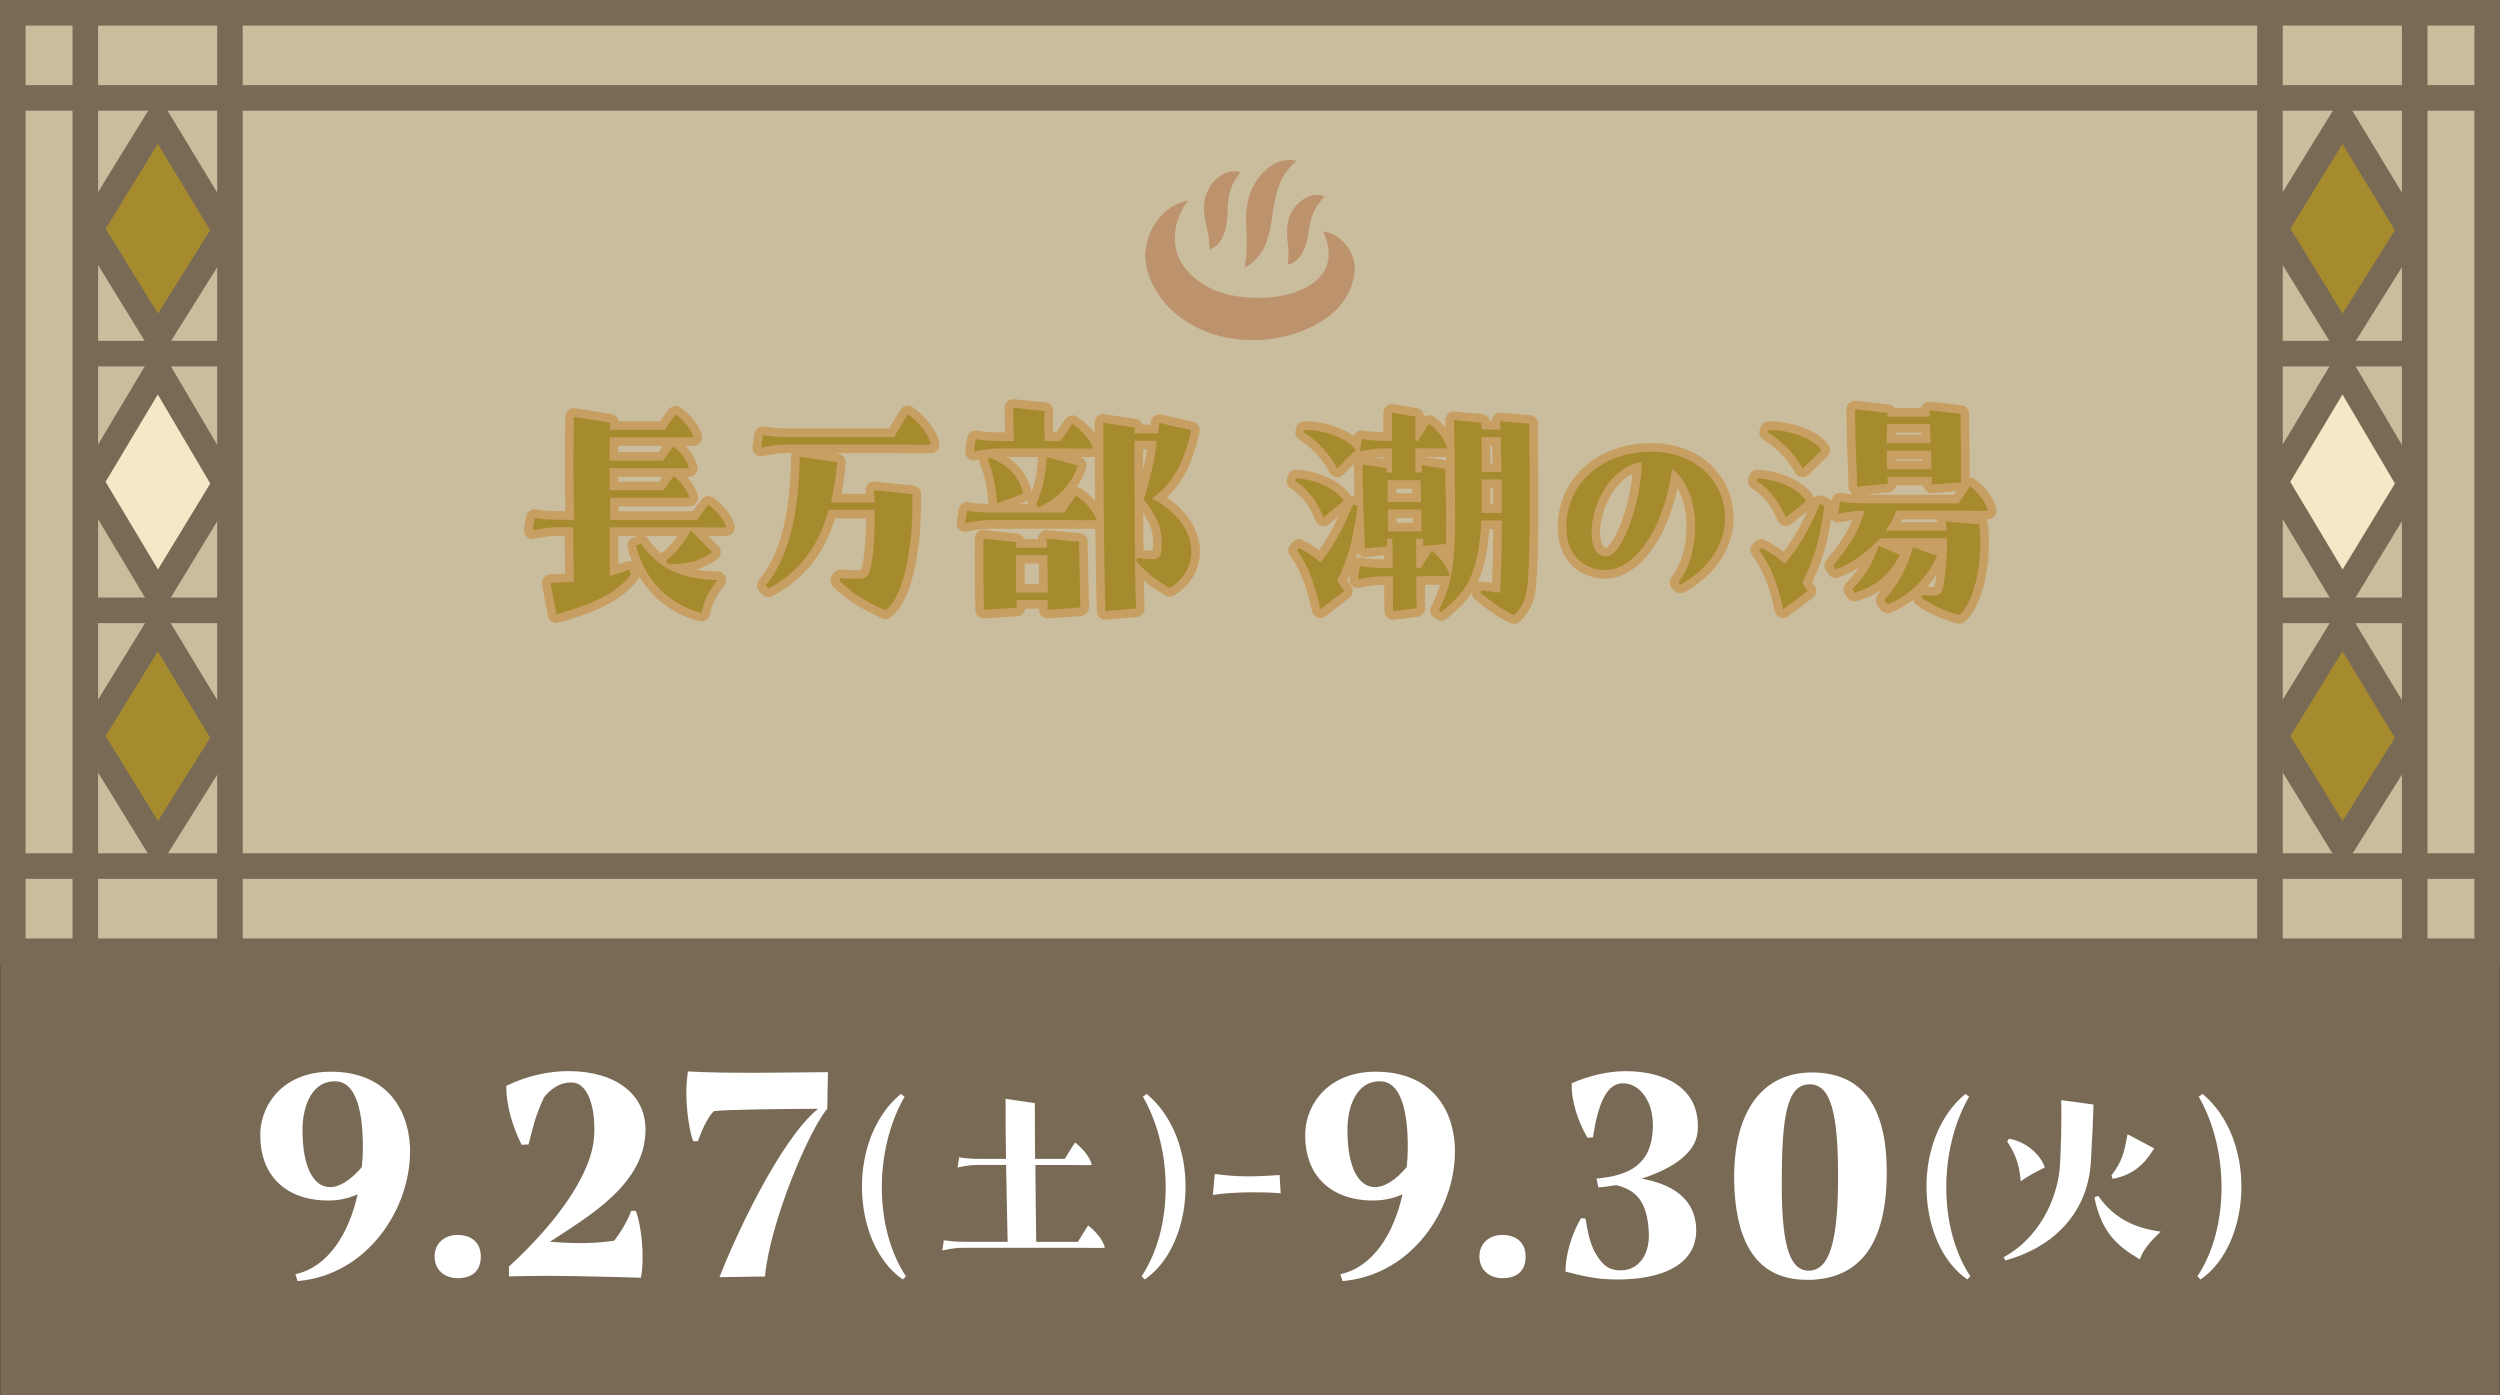 <?xml version="1.0" encoding="UTF-8"?>
<svg id="_レイヤー_2" data-name="レイヤー 2" xmlns="http://www.w3.org/2000/svg" viewBox="0 0 293.11 163.61">
  <rect x="0" y="0" width="293.11" height="163.61" fill="#333333" stroke="none"/>
  <defs>
    <style>
      .cls-1, .cls-2 {
        fill: #a68a2e;
      }

      .cls-3 {
        fill: #f4e8c7;
      }

      .cls-3, .cls-4, .cls-5, .cls-2, .cls-6 {
        stroke: #796a56;
        stroke-width: 3px;
      }

      .cls-3, .cls-2, .cls-7 {
        stroke-linecap: round;
        stroke-linejoin: round;
      }

      .cls-8 {
        fill: #bd936d;
      }

      .cls-4 {
        fill: #796a56;
      }

      .cls-4, .cls-5, .cls-6 {
        stroke-miterlimit: 10;
      }

      .cls-9 {
        fill: #fff;
      }

      .cls-5 {
        fill: #cabd9e;
      }

      .cls-6, .cls-7 {
        fill: none;
      }

      .cls-7 {
        stroke: #c79f62;
        stroke-width: 2.02px;
      }
    </style>
  </defs>
  <g id="_レイヤー_6" data-name="レイヤー 6">
    <g>
      <rect class="cls-4" x="1.53" y="96.85" width="290.05" height="65.26"/>
      <g>
        <rect class="cls-5" x="1.5" y="1.5" width="290.11" height="110.03"/>
        <g>
          <g>
            <line class="cls-6" x1="10" y1="111.06" x2="10" y2="1.97"/>
            <g>
              <polygon class="cls-3" points="10.63 56.49 18.51 69.67 26.4 56.7 18.51 43.31 10.63 56.49"/>
              <g>
                <line class="cls-6" x1="26.96" y1="111.06" x2="26.96" y2="1.97"/>
                <g>
                  <line class="cls-6" x1="26.96" y1="71.56" x2="10" y2="71.56"/>
                  <line class="cls-6" x1="26.96" y1="41.46" x2="10" y2="41.46"/>
                </g>
                <polygon class="cls-2" points="10.63 26.8 18.51 39.62 26.4 27.01 18.51 13.99 10.63 26.8"/>
                <polygon class="cls-2" points="10.63 86.3 18.51 99.11 26.4 86.51 18.51 73.48 10.63 86.3"/>
              </g>
            </g>
          </g>
          <g>
            <line class="cls-6" x1="266.14" y1="111.06" x2="266.14" y2="1.97"/>
            <g>
              <polygon class="cls-3" points="266.77 56.49 274.65 69.67 282.54 56.7 274.65 43.31 266.77 56.49"/>
              <g>
                <line class="cls-6" x1="283.11" y1="111.06" x2="283.11" y2="1.97"/>
                <g>
                  <line class="cls-6" x1="283.11" y1="71.56" x2="266.14" y2="71.56"/>
                  <line class="cls-6" x1="283.11" y1="41.46" x2="266.14" y2="41.46"/>
                </g>
                <polygon class="cls-2" points="266.77 26.8 274.65 39.62 282.54 27.01 274.65 13.99 266.77 26.8"/>
                <polygon class="cls-2" points="266.77 86.3 274.65 99.11 282.54 86.51 274.65 73.48 266.77 86.3"/>
              </g>
            </g>
          </g>
        </g>
        <g>
          <path class="cls-8" d="M155.12,27.13c3.62,7.82-8.65,9.28-13.56,6.48-1.62-.85-3.03-2.28-3.59-4.01-.55-1.95-.11-4.23,1.32-6.07-2.97.48-4.99,3.53-5.03,6.53.06,1.13.35,2.13.78,3.1,3.58,7.48,14.38,8.56,20.68,3.99,1.7-1.28,3.05-3.35,3.11-5.57.09-2.1-1.68-4.21-3.72-4.45Z"/>
          <path class="cls-8" d="M147.55,30.05c1.25-1.53,1.45-3.59,1.72-5.45.4-2.32.81-3.98,2.7-5.75-2.96-.68-5.46,2.58-5.75,5.24-.22,1.15-.09,2.54-.06,3.68,0,1.12.04,2.24-.24,3.57.67-.24,1.19-.76,1.63-1.3Z"/>
          <path class="cls-8" d="M150.98,26.19c-.3,1.71.32,3.03-.01,4.85,1.9-.48,2.33-2.71,2.54-4.37.29-1.52.61-2.39,1.81-3.64-1.99-.79-4.12,1.25-4.34,3.17Z"/>
          <path class="cls-8" d="M141.77,29.29c1.98-.75,2.16-3.2,2.18-5,.11-1.66.33-2.62,1.49-4.11-2.26-.62-4.26,1.82-4.27,3.92-.11,1.87.73,3.21.61,5.19Z"/>
        </g>
        <g>
          <g>
            <path class="cls-7" d="M85.11,61.83c-.62.03-2.22,0-2.9,0h-10.74c0,2.12.03,4.06.03,5.68.78-.22,1.53-.44,2.28-.72l.19.59c-2,2.5-5.12,3.62-8.74,4.65l-.69-3.68c1-.03,1.9-.09,2.75-.16-.03-1.78-.09-4.74-.09-6.37h-1.81c-1.34,0-2.47.25-2.94.37l.22-1.47c.62.12,1.78.22,2.62.22h2.03c-.12-5.59-.09-7.93-.03-12.08l4.25.69c0,.28-.03.56-.03.84h6.43c.44-.62.97-1.44,1.28-1.78,1.06.75,1.84,1.78,2.09,2.65-.62.03-2.22,0-2.9,0h-6.93c0,.9-.03,1.78-.03,2.75h6.28c.44-.56.87-1.28,1.22-1.65,1.03.78,1.62,1.75,1.84,2.53-.62.03-1.9,0-2.59,0h-6.74c.03.78.03,1.62.03,2.59h6.28c.44-.56.87-1.28,1.22-1.65,1.03.78,1.62,1.75,1.84,2.53-.62.03-1.9,0-2.59,0h-6.71c0,.78,0,1.65.03,2.59h10.18c.47-.62,1-1.44,1.31-1.78,1.03.72,1.87,1.81,2.09,2.65ZM75.15,63.73c1.94,2.87,4.84,4.24,8.96,4.27-1.19,1.59-1.65,2.68-1.87,3.84-2.87-.72-6.34-2.84-7.68-7.86l.59-.25ZM83.49,64.73c-1.47,1.12-3.31,1.5-5.15,1.37l-.25-.37c.84-.72,1.9-1.62,2.9-3.56l2.5,2.56Z"/>
            <path class="cls-7" d="M109.11,52.12c-.62.03-2.84,0-3.59,0h-13.36c-1.31,0-2.34.25-2.93.37l.22-1.47c.87.12,1.78.22,2.62.22h12.77c.53-.9,1.31-2.25,1.59-2.68,1.12.81,2.62,2.43,2.68,3.56ZM106.96,57.93c.16,4.9-.69,11.86-3.18,13.64-2.78-1.31-3.75-1.97-5.4-3.5l.16-.28c.84.06,1.44.09,2.19.06.97-.03,1.22-.34,1.53-2.31.25-1.53.31-3.87.28-5.77h-5.37c-1.19,4.28-3.43,7.3-7.06,9.21l-.34-.34c3-3.62,3.87-9.02,4-15.1l4.37.66c-.16,1.72-.37,3.28-.72,4.71h5.12c-.03-.56-.03-1.06-.06-1.44l4.5.47Z"/>
            <path class="cls-7" d="M128.56,60.98c-.62.03-2.53,0-3.25,0h-9.21c-1.34,0-2.44.25-2.93.37l.22-1.47c.69.12,1.78.22,2.62.22h8.77c.5-.72,1.09-1.65,1.37-2,1.09.72,2.19,1.94,2.4,2.87ZM117.1,52.59c-1.34,0-2.44.25-2.93.37l.22-1.47c.66.12,1.78.22,2.62.22h1.87c-.06-1.5-.06-2.12-.09-3.9l3.68.37c-.06,1.06-.03,1.87,0,3.53h1.9c.47-.72,1.09-1.65,1.37-2,1.09.72,2.19,1.93,2.4,2.87-.62.03-2.53,0-3.25,0h-7.81ZM126.5,63.51c.06,1.59.12,5.3.16,7.71l-3.84.28c0-.41,0-.78.03-1.15h-3.68c0,.31.03.62.03.9l-3.84.25c-.06-3.28-.09-5.8-.06-8.36l3.84.41v.66h3.62c-.03-.34-.03-.72-.06-1.06l3.81.37ZM116.04,53.65c2.4.97,3.43,2.34,3.93,4.21l-3.06,1.15c-.16-1.75-.38-3.4-1.12-5.12l.25-.25ZM122.85,69.47c0-1.59-.03-3.03-.06-4.4h-3.65c-.03,1.37-.03,2.9,0,4.4h3.72ZM121.47,59.17c.91-2.12,1.12-3.53,1.25-5.59l3.65,1c-.75,2.34-2.4,3.84-4.56,4.9l-.34-.31ZM139.67,64.67c0,1.78-.97,3.34-2.53,4.27-1.62-.9-3-2.06-3.93-3.15l.16-.41c.5.09,1.03.19,1.44.19,1.09.03,1.34-.28,1.37-1.19.03-1.19.28-2.96-2.09-5.8.75-2.37,1.19-4.12,1.56-6.9h-2.65c0,4.24.03,14.92.19,19.66l-3.59.31c-.19-6.12-.25-19.5-.25-22.09l3.65.56v.69h2.78c.06-.37.09-.78.16-1.22l3.71.84c-.87,4.12-2.37,6.49-4.59,7.99,3.25,1.78,4.62,4.12,4.62,6.24Z"/>
            <path class="cls-7" d="M155.18,60.67c-.66-1.62-1.65-3.21-3.31-4.27l.09-.31c2.31.09,4.81,1.28,5.56,2.65l-2.34,1.93ZM159.18,59.33c-.56,4.06-1.06,5.9-2.4,8.77.25.37.53.75.81,1.19l-2.78,2.15c-.66-3.03-1.5-5.27-2.75-6.93l.25-.28c1.03.56,1.81,1.09,2.5,1.72,1.5-1.84,2.59-3.84,3.84-6.83l.53.22ZM156.78,54.93c-.78-1.59-2.34-3.25-3.9-4.24l.06-.28c2.4-.03,5.15,1.03,5.99,2.37l-2.15,2.15ZM167.11,67.57h-1.06c0,1.31.03,2.56.03,3.74l-2.75.34c-.03-1.22-.03-2.59-.03-4.09h-.94c-1.53,0-2.69.25-3.15.37l.22-1.59c.72.16,1.84.25,2.68.25h1.19c-.03-1.09-.03-2.25-.06-3.43h-.62c0,.28,0,.59.03.87l-2.62.28c-.19-4.31-.28-6.87-.28-9.83l2.78.37v.56h.69c0-1.06-.03-2-.03-2.84h-.81c-1.34,0-2.44.25-2.93.37l.22-1.47c.62.12,1.78.22,2.62.22h.91v-3.31l2.75.47v2.84h.28c.47-.69,1.03-1.62,1.34-2,1.03.75,1.94,1.97,2.09,2.87-.62.03-2.22,0-2.9,0h-.81v2.84h.75c0-.28-.03-.59-.03-.87l2.78.44c.03,3,.16,4.9.09,8.8l-2.69.25v-.87h-.81v3.43h.56c.44-.75,1-1.59,1.28-1.97.94.66,1.9,2,2.09,2.93-.62.03-2.15,0-2.84,0ZM162.71,56.3v2.56h3.9c0-.9-.03-1.72-.06-2.56h-3.84ZM162.71,59.74c0,.81.03,1.65.06,2.56h3.9c0-.94-.03-1.78-.03-2.56h-3.93ZM179.29,49.69c.03,3.34.06,6.74.06,9.86,0,3.59-.06,6.8-.25,8.96-.16,1.87-.75,2.78-1.59,3.62-1.65-.78-2.62-1.56-3.93-2.62l.16-.31c.59.09,1.4.22,2.15.28.12-2.25.19-5.3.19-8.46h-2.4c-.37,7.27-2.31,8.67-4.68,10.73l-.31-.16c1.28-2.68,2.06-4.49,1.9-13.32-.03-2.28-.03-5.84-.12-9.02l3.22.31v.81h2.25c-.03-.34-.03-.66-.06-.97l3.43.28ZM176.04,55.34l-.09-4.09h-2.25c0,1.37,0,2.81.03,4.09h2.31ZM176.07,60.14c.03-1.31,0-2.65,0-3.93h-2.34v2.03c0,.69,0,1.31-.03,1.9h2.37Z"/>
            <path class="cls-7" d="M193.56,52.96c5.51,0,8.68,3.71,8.68,7.75v.45c-.17,2.72-1.83,5.53-5.25,7.39l-.22-.28c2.78-3.48,2.7-10.79-.73-13.29-.96,7.19-4.58,12.3-8.37,11.83-2.42-.31-3.9-2.05-4.02-4.66v-.39c0-4.49,3.31-8.03,8.26-8.68.56-.08,1.12-.11,1.66-.11ZM192.49,54.17c-3.82.59-5.9,5.17-5.9,8.23,0,1.57.53,2.75,1.66,2.84,2.02.11,4.21-6.69,4.24-11.07Z"/>
            <path class="cls-7" d="M209.37,60.67c-.69-1.62-1.72-3.21-3.43-4.27l.09-.31c2.4.09,4.96,1.28,5.74,2.65l-2.4,1.93ZM213.9,59.33c-.59,4.18-1.12,5.99-2.62,9.05.22.28.44.59.66.9l-2.87,2.15c-.66-3.03-1.53-5.27-2.84-6.93l.28-.28c1.12.62,2,1.19,2.75,1.87,1.65-1.9,2.78-3.9,4.12-6.99l.53.22ZM211.34,54.93c-.81-1.59-2.44-3.25-4.06-4.24l.09-.28c2.47-.03,5.31,1.03,6.18,2.37l-2.22,2.15ZM222.33,59.89c-.28.78-.72,1.59-1.25,2.34h7.15l-.09-1.09,3.9.34c.5,3.59-.37,9.05-2.34,10.64-1.62-.44-3.25-1.19-4.43-2.03l.12-.34c1.84.16,2.22.19,2.47-1.09.28-1.44.44-3.59.41-5.55h-7.02c-.31,0-.62.03-.91.06-1.4,1.59-3.28,2.93-5.12,3.59l-.31-.44c1.84-2.18,3.18-4.34,3.68-6.43h-.19c-1.34,0-2.37.25-2.87.37l.22-1.47c.66.12,1.78.22,2.62.22h11.27c.47-.69,1.06-1.62,1.34-2,1,.75,1.9,1.93,2.09,2.87-.62.03-2.22,0-2.9,0h-7.84ZM222.77,65.07c-1.5,2.65-2.84,3.65-5.34,4.43l-.28-.44c1.4-1.37,2.22-2.59,3.12-5.06l2.5,1.06ZM217.74,57.05c-.12-2.87-.22-5.99-.25-9.05l3.81.41c0,.16,0,.28-.03.44h4.96c0-.25-.03-.5-.03-.75l3.65.41c.06,2.53.06,4.49.06,8.05l-3.43.25v-.9h-5.18c0,.28,0,.56.03.81l-3.59.34ZM227.11,65.17c-1.15,2.59-3.31,4.74-5.81,5.71l-.37-.5c1.81-2.22,2.47-3.43,3.37-6.21l2.81,1ZM226.36,51.97l-.09-2.25h-5.03c0,.75-.03,1.5-.03,2.25h5.15ZM226.45,55.02c0-.78-.03-1.5-.06-2.18h-5.18c0,.75.03,1.47.03,2.18h5.21Z"/>
          </g>
          <g>
            <path class="cls-1" d="M85.11,61.83c-.62.03-2.22,0-2.9,0h-10.74c0,2.12.03,4.06.03,5.68.78-.22,1.53-.44,2.28-.72l.19.59c-2,2.5-5.12,3.62-8.74,4.65l-.69-3.68c1-.03,1.9-.09,2.75-.16-.03-1.78-.09-4.74-.09-6.37h-1.81c-1.34,0-2.47.25-2.94.37l.22-1.47c.62.12,1.78.22,2.62.22h2.03c-.12-5.59-.09-7.93-.03-12.08l4.25.69c0,.28-.03.56-.03.84h6.43c.44-.62.97-1.44,1.28-1.78,1.06.75,1.84,1.78,2.09,2.65-.62.03-2.22,0-2.9,0h-6.93c0,.9-.03,1.78-.03,2.75h6.28c.44-.56.87-1.28,1.22-1.65,1.03.78,1.62,1.75,1.84,2.53-.62.03-1.9,0-2.59,0h-6.74c.03.78.03,1.62.03,2.59h6.28c.44-.56.87-1.28,1.22-1.65,1.03.78,1.62,1.75,1.84,2.53-.62.03-1.9,0-2.59,0h-6.71c0,.78,0,1.65.03,2.59h10.18c.47-.62,1-1.44,1.31-1.78,1.03.72,1.87,1.81,2.09,2.65ZM75.15,63.73c1.94,2.87,4.84,4.24,8.96,4.27-1.19,1.59-1.65,2.68-1.87,3.84-2.87-.72-6.34-2.84-7.68-7.86l.59-.25ZM83.49,64.73c-1.47,1.12-3.31,1.5-5.15,1.37l-.25-.37c.84-.72,1.9-1.62,2.9-3.56l2.5,2.56Z"/>
            <path class="cls-1" d="M109.11,52.12c-.62.03-2.84,0-3.59,0h-13.36c-1.31,0-2.34.25-2.93.37l.22-1.47c.87.12,1.78.22,2.62.22h12.77c.53-.9,1.31-2.25,1.59-2.68,1.12.81,2.62,2.43,2.68,3.56ZM106.96,57.93c.16,4.9-.69,11.86-3.18,13.64-2.78-1.31-3.75-1.97-5.4-3.5l.16-.28c.84.06,1.44.09,2.19.06.97-.03,1.22-.34,1.53-2.31.25-1.53.31-3.87.28-5.77h-5.37c-1.19,4.28-3.43,7.3-7.06,9.21l-.34-.34c3-3.62,3.87-9.02,4-15.1l4.37.66c-.16,1.72-.37,3.28-.72,4.71h5.12c-.03-.56-.03-1.06-.06-1.44l4.5.47Z"/>
            <path class="cls-1" d="M128.56,60.98c-.62.03-2.53,0-3.25,0h-9.21c-1.34,0-2.44.25-2.93.37l.22-1.47c.69.12,1.78.22,2.62.22h8.77c.5-.72,1.09-1.65,1.37-2,1.09.72,2.19,1.94,2.4,2.87ZM117.1,52.59c-1.34,0-2.44.25-2.93.37l.22-1.47c.66.12,1.78.22,2.62.22h1.87c-.06-1.5-.06-2.12-.09-3.9l3.68.37c-.06,1.06-.03,1.87,0,3.53h1.9c.47-.72,1.09-1.65,1.37-2,1.09.72,2.19,1.93,2.4,2.87-.62.03-2.53,0-3.25,0h-7.81ZM126.5,63.51c.06,1.59.12,5.3.16,7.71l-3.84.28c0-.41,0-.78.03-1.15h-3.68c0,.31.03.62.03.9l-3.84.25c-.06-3.28-.09-5.8-.06-8.36l3.84.41v.66h3.62c-.03-.34-.03-.72-.06-1.06l3.81.37ZM116.04,53.65c2.4.97,3.43,2.34,3.93,4.21l-3.06,1.15c-.16-1.75-.38-3.4-1.12-5.12l.25-.25ZM122.85,69.47c0-1.59-.03-3.03-.06-4.4h-3.65c-.03,1.37-.03,2.9,0,4.4h3.72ZM121.47,59.17c.91-2.12,1.12-3.53,1.25-5.59l3.65,1c-.75,2.34-2.4,3.84-4.56,4.9l-.34-.31ZM139.67,64.67c0,1.78-.97,3.34-2.53,4.27-1.62-.9-3-2.06-3.93-3.15l.16-.41c.5.09,1.03.19,1.44.19,1.09.03,1.34-.28,1.37-1.19.03-1.19.28-2.96-2.09-5.8.75-2.37,1.19-4.12,1.56-6.9h-2.65c0,4.24.03,14.92.19,19.66l-3.59.31c-.19-6.12-.25-19.5-.25-22.09l3.65.56v.69h2.78c.06-.37.09-.78.16-1.22l3.71.84c-.87,4.12-2.37,6.49-4.59,7.99,3.25,1.78,4.62,4.12,4.62,6.24Z"/>
            <path class="cls-1" d="M155.18,60.67c-.66-1.62-1.65-3.21-3.31-4.27l.09-.31c2.31.09,4.81,1.28,5.56,2.65l-2.34,1.93ZM159.18,59.33c-.56,4.06-1.06,5.9-2.4,8.77.25.37.53.75.81,1.19l-2.78,2.15c-.66-3.03-1.5-5.27-2.75-6.93l.25-.28c1.03.56,1.81,1.09,2.5,1.72,1.5-1.84,2.59-3.84,3.84-6.83l.53.22ZM156.78,54.93c-.78-1.59-2.34-3.25-3.9-4.24l.06-.28c2.4-.03,5.15,1.03,5.99,2.37l-2.15,2.15ZM167.11,67.57h-1.06c0,1.31.03,2.56.03,3.74l-2.75.34c-.03-1.22-.03-2.59-.03-4.09h-.94c-1.53,0-2.69.25-3.15.37l.22-1.59c.72.16,1.84.25,2.68.25h1.19c-.03-1.09-.03-2.25-.06-3.43h-.62c0,.28,0,.59.03.87l-2.62.28c-.19-4.31-.28-6.87-.28-9.83l2.78.37v.56h.69c0-1.06-.03-2-.03-2.84h-.81c-1.34,0-2.44.25-2.93.37l.22-1.47c.62.12,1.78.22,2.62.22h.91v-3.31l2.75.47v2.84h.28c.47-.69,1.03-1.62,1.34-2,1.03.75,1.94,1.97,2.09,2.87-.62.03-2.22,0-2.9,0h-.81v2.84h.75c0-.28-.03-.59-.03-.87l2.78.44c.03,3,.16,4.9.09,8.8l-2.69.25v-.87h-.81v3.43h.56c.44-.75,1-1.59,1.28-1.97.94.66,1.9,2,2.09,2.93-.62.03-2.15,0-2.84,0ZM162.71,56.3v2.56h3.9c0-.9-.03-1.72-.06-2.56h-3.84ZM162.71,59.74c0,.81.03,1.65.06,2.56h3.9c0-.94-.03-1.78-.03-2.56h-3.93ZM179.29,49.69c.03,3.34.06,6.74.06,9.86,0,3.59-.06,6.8-.25,8.96-.16,1.87-.75,2.78-1.59,3.62-1.65-.78-2.62-1.56-3.93-2.62l.16-.31c.59.09,1.4.22,2.15.28.12-2.25.19-5.3.19-8.46h-2.4c-.37,7.27-2.31,8.67-4.68,10.73l-.31-.16c1.28-2.68,2.06-4.49,1.9-13.32-.03-2.28-.03-5.84-.12-9.02l3.22.31v.81h2.25c-.03-.34-.03-.66-.06-.97l3.43.28ZM176.04,55.34l-.09-4.09h-2.25c0,1.37,0,2.81.03,4.09h2.31ZM176.07,60.14c.03-1.31,0-2.65,0-3.93h-2.34v2.03c0,.69,0,1.31-.03,1.9h2.37Z"/>
            <path class="cls-1" d="M193.56,52.96c5.51,0,8.68,3.71,8.68,7.75v.45c-.17,2.72-1.83,5.53-5.25,7.39l-.22-.28c2.78-3.48,2.7-10.79-.73-13.29-.96,7.19-4.58,12.3-8.37,11.83-2.42-.31-3.9-2.05-4.02-4.66v-.39c0-4.49,3.31-8.03,8.26-8.68.56-.08,1.12-.11,1.66-.11ZM192.49,54.17c-3.82.59-5.9,5.17-5.9,8.23,0,1.57.53,2.75,1.66,2.84,2.02.11,4.21-6.69,4.24-11.07Z"/>
            <path class="cls-1" d="M209.37,60.67c-.69-1.62-1.72-3.21-3.43-4.27l.09-.31c2.4.09,4.96,1.28,5.74,2.65l-2.4,1.93ZM213.9,59.33c-.59,4.18-1.12,5.99-2.62,9.05.22.28.44.59.66.9l-2.87,2.15c-.66-3.03-1.53-5.27-2.84-6.93l.28-.28c1.12.62,2,1.19,2.75,1.87,1.65-1.9,2.78-3.9,4.12-6.99l.53.22ZM211.34,54.93c-.81-1.59-2.44-3.25-4.06-4.24l.09-.28c2.47-.03,5.31,1.03,6.18,2.37l-2.22,2.15ZM222.33,59.89c-.28.78-.72,1.59-1.25,2.34h7.15l-.09-1.09,3.9.34c.5,3.59-.37,9.05-2.34,10.64-1.62-.44-3.25-1.19-4.43-2.03l.12-.34c1.84.16,2.22.19,2.47-1.09.28-1.44.44-3.59.41-5.55h-7.02c-.31,0-.62.03-.91.06-1.4,1.59-3.28,2.93-5.12,3.59l-.31-.44c1.84-2.18,3.18-4.34,3.68-6.43h-.19c-1.34,0-2.37.25-2.87.37l.22-1.47c.66.12,1.78.22,2.62.22h11.27c.47-.69,1.06-1.62,1.34-2,1,.75,1.9,1.93,2.09,2.87-.62.03-2.22,0-2.9,0h-7.84ZM222.77,65.07c-1.5,2.65-2.84,3.65-5.34,4.43l-.28-.44c1.4-1.37,2.22-2.59,3.12-5.06l2.5,1.06ZM217.74,57.05c-.12-2.87-.22-5.99-.25-9.05l3.81.41c0,.16,0,.28-.03.44h4.96c0-.25-.03-.5-.03-.75l3.65.41c.06,2.53.06,4.49.06,8.05l-3.43.25v-.9h-5.18c0,.28,0,.56.03.81l-3.59.34ZM227.11,65.17c-1.15,2.59-3.31,4.74-5.81,5.71l-.37-.5c1.81-2.22,2.47-3.43,3.37-6.21l2.81,1ZM226.36,51.97l-.09-2.25h-5.03c0,.75-.03,1.5-.03,2.25h5.15ZM226.45,55.02c0-.78-.03-1.5-.06-2.18h-5.18c0,.75.03,1.47.03,2.18h5.21Z"/>
          </g>
        </g>
      </g>
      <g>
        <line class="cls-6" x1="1.56" y1="11.48" x2="291.55" y2="11.48"/>
        <line class="cls-6" x1="1.56" y1="101.54" x2="291.55" y2="101.54"/>
      </g>
      <g>
        <path class="cls-9" d="M48.07,135.07c0,6.61-4.92,14.4-13.17,15.13l-.27-.81c3.8-.81,6.26-4.69,7.3-9.37-1.15.54-2.46.77-3.73.73-4.99-.12-7.68-3.23-7.68-7.53v-.46c.15-3.46,2.84-7.11,8.26-7.11,6.22,0,9.06,4.03,9.29,8.83v.58ZM42.42,136.84c.15-1.34.15-2.73.08-4.07-.19-2.96-.92-5.88-3.07-5.99-2.69-.15-3.92,2.61-3.96,5.53-.04,4.34,1.19,6.8,3.15,6.87,1.11.04,2.42-.73,3.8-2.34Z"/>
        <path class="cls-9" d="M50.95,147.32c0-1.54,1.15-2.53,2.69-2.53s2.73.81,2.73,2.53-1.04,2.54-2.73,2.54c-1.54,0-2.69-1-2.69-2.54Z"/>
        <path class="cls-9" d="M64.47,145.59c1.92.15,4.61.31,7.53-.12.96-1.23,1.65-2.53,2-3.5h.54c.61,1.46,1.08,5.26.61,7.83-5.15-.12-9.99-.31-15.48-.15v-1.15c5.15-4.72,9.72-10.6,9.99-15.32.19-3.34-.73-6.18-2.54-6.26-1.54-.08-2.65.88-3.34,1.73-1.08,2.38-1.23,3.3-1.81,5.53l-.81.04c-1.11-2.19-1.8-4.72-1.8-6.76v-.15c2.27-1.11,4.84-1.73,7.26-1.73,5.49,0,9.06,2.65,9.06,6.87,0,6.34-6.57,10.1-11.21,13.14Z"/>
        <path class="cls-9" d="M97.07,125.7l-.08,4.3c-2.07,2.38-6.72,13.25-7.3,19.66l-5.34.08c1.57-4.07,6.95-15.98,11.56-19.74-3.07,0-10.83.08-12.21.27-.81.77-1.54,2.57-1.88,3.53h-.54c-.42-1.04-.81-3.46-.81-5.72,0-.88.08-1.73.19-2.46,4.65.27,11.83.12,16.4.08Z"/>
        <path class="cls-9" d="M105.85,150.01c-3.1-2.12-4.79-6.45-4.79-10.88,0-4.1,1.43-8.27,4.56-10.88l.44.33c-3.61,6.27-3.56,15.47.15,21.05l-.36.38Z"/>
        <path class="cls-9" d="M129.53,146.3c-.51.03-2.07,0-2.66,0h-13.98c-1.08,0-1.95.21-2.41.31l.18-1.2c.64.1,1.46.18,2.15.18h5.33c-.05-2.74-.13-5.91-.18-9.01h-3.28c-1.08,0-1.95.2-2.41.31l.18-1.2c.64.1,1.46.18,2.15.18h3.35c-.05-2.54-.05-4.99-.05-7.04l3.43.51c0,2.07,0,4.28.03,6.53h3.48c.41-.67.97-1.59,1.2-1.92.85.64,1.84,1.79,1.95,2.64-.51.03-2.07,0-2.66,0h-3.94c.03,3.02.05,6.12.1,9.01h4.89c.41-.67.97-1.59,1.2-1.92.85.64,1.84,1.79,1.95,2.64Z"/>
        <path class="cls-9" d="M133.85,149.63c3.71-5.58,3.76-14.77.15-21.05l.44-.33c3.12,2.61,4.56,6.79,4.56,10.88,0,4.43-1.69,8.76-4.79,10.88l-.36-.38Z"/>
        <path class="cls-9" d="M142.43,137.64c2.54.35,4.49.35,7.6.12l.12,2.15c-1.42-.15-5.38-.23-7.95.19l.23-2.46Z"/>
        <path class="cls-9" d="M170.58,135.07c0,6.61-4.92,14.4-13.17,15.13l-.27-.81c3.8-.81,6.26-4.69,7.3-9.37-1.15.54-2.46.77-3.73.73-4.99-.12-7.68-3.23-7.68-7.53v-.46c.15-3.46,2.84-7.11,8.26-7.11,6.22,0,9.06,4.03,9.29,8.83v.58ZM164.93,136.84c.15-1.34.15-2.73.08-4.07-.19-2.96-.92-5.88-3.07-5.99-2.69-.15-3.92,2.61-3.96,5.53-.04,4.34,1.19,6.8,3.15,6.87,1.11.04,2.42-.73,3.8-2.34Z"/>
        <path class="cls-9" d="M173.45,147.32c0-1.54,1.15-2.53,2.69-2.53s2.73.81,2.73,2.53-1.04,2.54-2.73,2.54c-1.54,0-2.69-1-2.69-2.54Z"/>
        <path class="cls-9" d="M192.42,138.18c3.26.58,6.41,2.11,6.45,6.03.04,3.88-3.65,5.53-7.91,5.76-.5.04-1,.04-1.46.04-2.34,0-3.99-.42-5.95-.92v-.15c0-1.73.69-4.22,1.81-6.11l.54.04c.31,2.15.73,3.57,1.58,4.72.58.81,1.31,1.46,2.84,1.34,1.8-.15,3.07-1.77,3-4.3-.15-3.73-1.46-5.11-3.84-5.68-.77.12-1.46.23-2.07.27l-.23-1.04c3.88-.35,6.45-1.65,6.61-5.91.12-3.15-1.54-5.15-3.34-5.26-2.15-.15-3.11,2.61-3.69,6.34l-.65.04c-1.15-2.04-1.88-4.26-1.84-6.38,2.11-.92,4.26-1.42,6.34-1.42,4.53,0,8.45,1.92,8.45,6.38,0,.27,0,.54-.04.84-.31,2.65-3.42,4.38-6.57,5.38Z"/>
        <path class="cls-9" d="M212.16,150.05h-.35c-6.53,0-8.37-5.49-8.49-11.56v-.5c0-7.99,3.53-12.25,9.1-12.25h.15c6.57.08,8.64,5.11,8.64,11.68,0,8.45-3.15,12.48-9.06,12.64ZM208.9,138.8c0,6.41.69,10.29,3.26,10.18,2.34-.12,3.26-3.42,3.34-10.14.08-8.49-.88-11.71-3.34-11.71-2.69,0-3.26,3.84-3.26,11.68Z"/>
        <path class="cls-9" d="M230.66,150.01c-3.1-2.12-4.79-6.45-4.79-10.88,0-4.1,1.43-8.27,4.56-10.88l.43.33c-3.61,6.27-3.56,15.47.15,21.05l-.36.38Z"/>
        <path class="cls-9" d="M234.93,147.4c4.05-2.2,6.27-6.68,6.58-10.63.1-1.43.23-5.38.15-7.78l3.79.51c-.03,1.46-.13,3.71-.31,6.73-.41,6.53-5.04,10.22-10.04,11.55l-.18-.38ZM235.54,133.5c1.97.36,3.66,1.77,4.2,3.38-.82.41-1.77.87-2.82,1.61-.18-2.1-.67-3.25-1.59-4.66l.21-.33ZM245.56,140.38l.44-.18c1.87,2.69,4.35,3.79,7.32,4.2-1.13,1.08-2.07,2.12-2.43,3.25-2.61-1.51-4.53-3.17-5.33-7.27ZM247.55,137.82c1.23-1.64,1.49-2.56,1.89-4.84l3.12,1.66c-1.28,2.12-2.71,3.15-4.86,3.58l-.15-.41Z"/>
        <path class="cls-9" d="M257.64,149.63c3.71-5.58,3.76-14.77.15-21.05l.44-.33c3.12,2.61,4.56,6.79,4.56,10.88,0,4.43-1.69,8.76-4.79,10.88l-.36-.38Z"/>
      </g>
    </g>
  </g>
</svg>